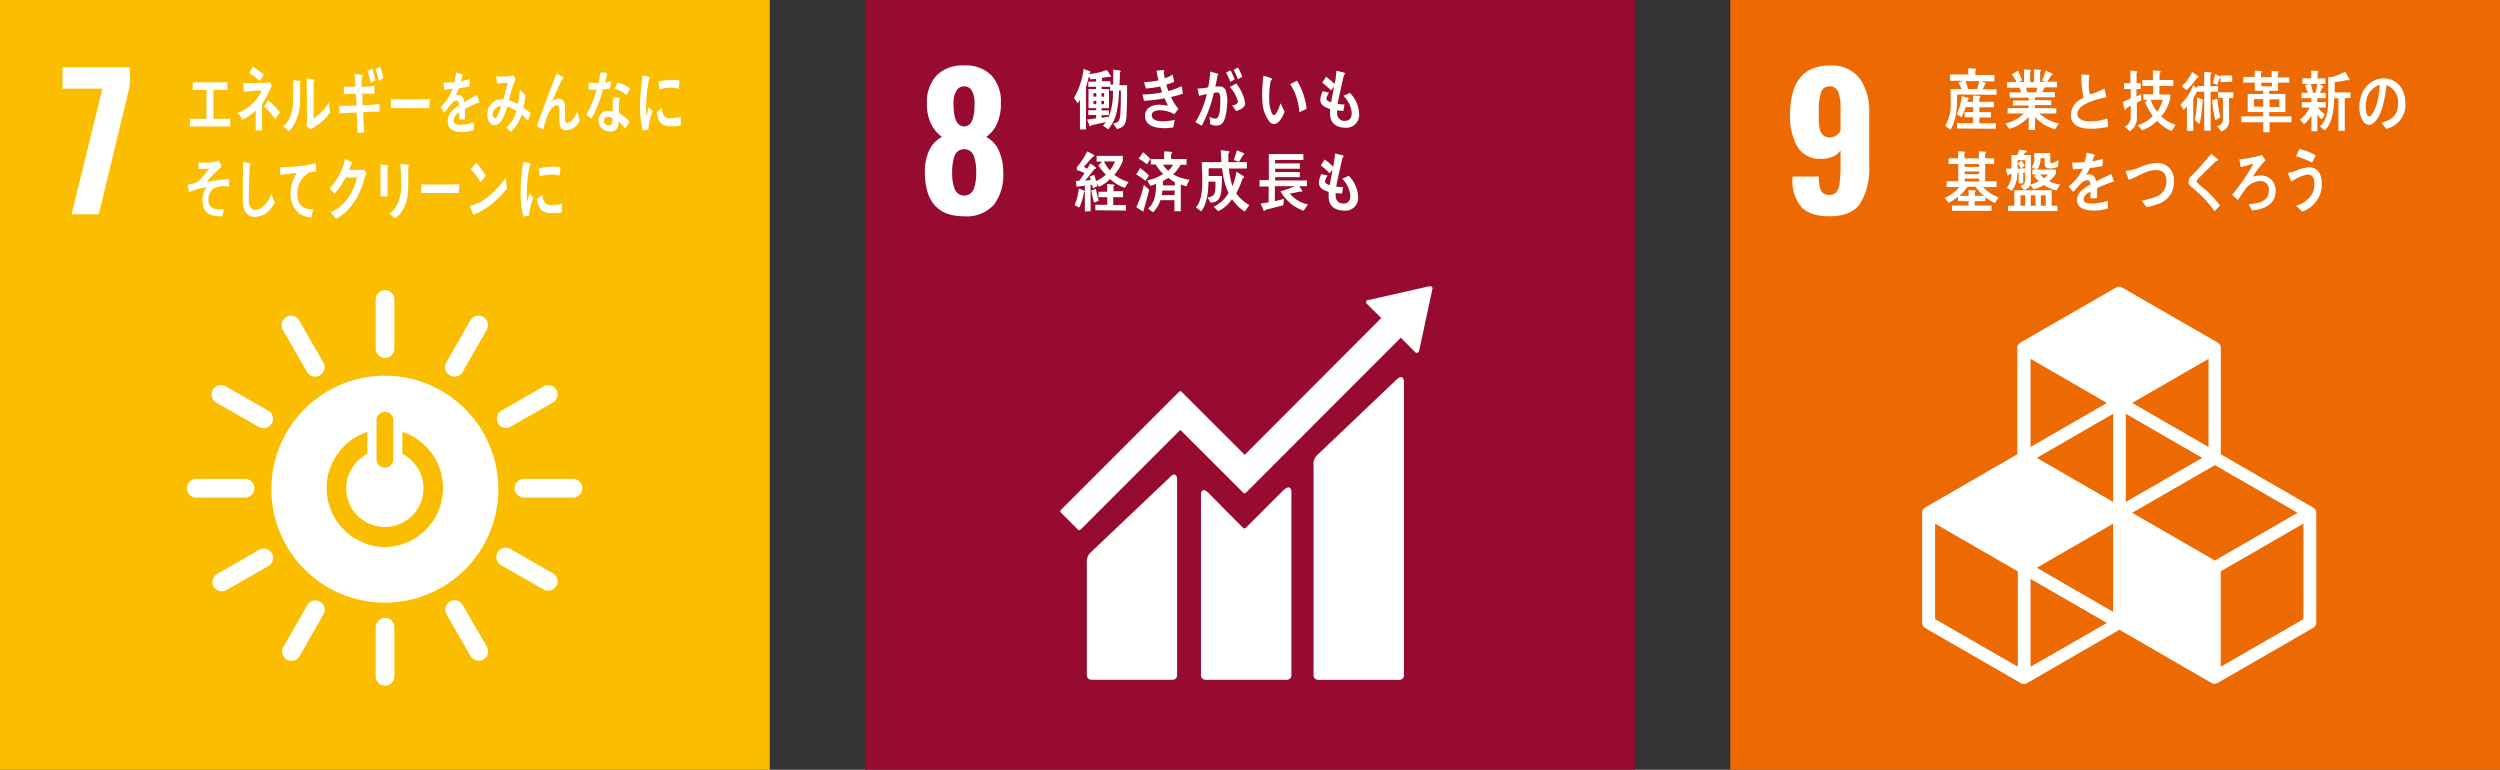 <svg xmlns="http://www.w3.org/2000/svg" viewBox="0 0 393 121"><rect x="0" y="0" width="393" height="121" fill="#333333" stroke="none"/><defs><style>.cls-1{fill:#fabd00;}.cls-2{fill:#fff;}.cls-3{fill:#970b31;}.cls-4{fill:#ed6a02;}</style></defs><title>Asset 25</title><g id="Layer_2" data-name="Layer 2"><g id="Layer_1-2" data-name="Layer 1"><rect class="cls-1" width="121" height="121"/><path class="cls-2" d="M16.1,13.94H9.83V10.58H20.41v2.88L15.53,33.68H11.25Z"/><path class="cls-2" d="M60.51,59.06A17.84,17.84,0,1,0,78.34,76.9,17.84,17.84,0,0,0,60.51,59.06m-1.32,7a1.32,1.32,0,0,1,2.64,0v6.13a1.32,1.32,0,0,1-2.64,0ZM60.51,86A9.28,9.28,0,0,1,57.75,67.9v3.46a6.07,6.07,0,1,0,5.5,0V67.9A9.28,9.28,0,0,1,60.51,86"/><path class="cls-2" d="M40,76.75a1.5,1.5,0,0,0-1.37-1.47H30.85a1.47,1.47,0,0,0,0,2.94h7.81A1.5,1.5,0,0,0,40,76.75"/><path class="cls-2" d="M91.55,76.75a1.49,1.49,0,0,0-1.37-1.47H82.37a1.47,1.47,0,0,0,0,2.94h7.81a1.49,1.49,0,0,0,1.37-1.47"/><path class="cls-2" d="M60.51,107.79A1.49,1.49,0,0,0,62,106.42V98.61a1.47,1.47,0,0,0-2.94,0v7.81a1.49,1.49,0,0,0,1.47,1.37"/><path class="cls-2" d="M87.45,92.17a1.48,1.48,0,0,0-.46-2l-6.78-3.88a1.46,1.46,0,0,0-1.45,2.54l6.78,3.88a1.48,1.48,0,0,0,1.91-.59"/><path class="cls-2" d="M45.09,103.69a1.48,1.48,0,0,0,1.95-.46l3.88-6.78A1.47,1.47,0,0,0,48.38,95l-3.88,6.78a1.49,1.49,0,0,0,.59,1.92"/><path class="cls-2" d="M76,103.66a1.49,1.49,0,0,0,.58-1.92L72.68,95a1.47,1.47,0,0,0-2.54,1.46L74,103.2a1.5,1.5,0,0,0,2,.46"/><path class="cls-2" d="M33.6,92.23a1.49,1.49,0,0,0,1.92.58l6.77-3.89a1.47,1.47,0,0,0-1.46-2.54l-6.77,3.89a1.5,1.5,0,0,0-.46,2"/><path class="cls-2" d="M60.51,56.27A1.5,1.5,0,0,0,62,54.9V47.09a1.47,1.47,0,0,0-2.94,0V54.9a1.5,1.5,0,0,0,1.47,1.37"/><path class="cls-2" d="M42.74,66.57a1.49,1.49,0,0,0-.47-1.95l-6.78-3.88A1.47,1.47,0,0,0,34,63.29l6.78,3.88a1.5,1.5,0,0,0,1.92-.6"/><path class="cls-2" d="M70.69,59a1.49,1.49,0,0,0,2-.47l3.88-6.78a1.5,1.5,0,0,0-.59-1.92,1.49,1.49,0,0,0-2,.47l-3.88,6.78a1.5,1.5,0,0,0,.6,1.92"/><path class="cls-2" d="M50.3,59a1.49,1.49,0,0,0,.59-1.91L47,50.3a1.48,1.48,0,0,0-2-.46,1.49,1.49,0,0,0-.59,1.93l3.9,6.77A1.49,1.49,0,0,0,50.3,59"/><path class="cls-2" d="M78.27,66.54a1.49,1.49,0,0,0,1.91.59L87,63.23a1.47,1.47,0,0,0,.47-1.95,1.49,1.49,0,0,0-1.93-.59l-6.77,3.89a1.49,1.49,0,0,0-.45,2"/><path class="cls-2" d="M29.85,19.88v-1.2h2.61V14.14H30.29v-1.2h5.44v1.2H33.55v4.54H36.2v1.2Z"/><path class="cls-2" d="M41.19,16.38v4.11h-1c0-1,0-2.07,0-3.11a7.4,7.4,0,0,1-2.07,1.43,9.14,9.14,0,0,0-.75-1.06,6.64,6.64,0,0,0,3.76-3.51c-.94,0-1.88.11-2.82.17l-.06-1.34c1.21,0,2.43,0,3.64-.07a2,2,0,0,0,.53-.08l.3.6A22.77,22.77,0,0,1,41.19,16.38Zm-.37-3.64a9.49,9.49,0,0,0-1.63-1.24c.18-.34.36-.67.53-1a9.3,9.3,0,0,1,1.75,1.26C41.26,12.08,41.05,12.42,40.82,12.74Zm2.45,6a10.69,10.69,0,0,0-1.73-2l.6-.92A7.81,7.81,0,0,1,44,17.66Z"/><path class="cls-2" d="M47.18,13c0,2.4.21,4.63-1,6.63a4.09,4.09,0,0,1-.79,1c-.26-.24-.66-.6-.85-.79,1.28-1.13,1.54-2.57,1.54-4.62,0-.86,0-1.77,0-2.63l1.09.14a.11.11,0,0,1,.09.12A.24.24,0,0,1,47.18,13Zm3,6.47c-.43.33-.91.59-1.36.87a6.19,6.19,0,0,1-.65-.61,2.12,2.12,0,0,0,.08-.57V17.73c0-1.8,0-3.63-.05-5.42l1.14.18a.13.13,0,0,1,.09.14.24.24,0,0,1-.12.2c0,.5,0,1,0,1.49,0,1.41,0,2.86,0,4.27a7.51,7.51,0,0,0,1.89-1.74c.17-.21.32-.45.49-.68,0,0,0-.06.05-.06s0,.11,0,.14c0,.49.09.95.16,1.43A9.42,9.42,0,0,1,50.2,19.47Z"/><path class="cls-2" d="M57.08,17.64c.06,1.05.1,2.1.17,3.16l-1.06.09c0-1.07-.08-2.12-.11-3.19-.93,0-1.84.07-2.76.13,0-.39,0-.79,0-1.19l.63,0c.7,0,1.39-.05,2.09-.06,0-.62-.05-1.22-.09-1.84-.63,0-1.25.05-1.88.08,0-.4,0-.81-.06-1.2.62,0,1.24,0,1.86,0,0-.67-.08-1.32-.13-2l1.12.14A.17.17,0,0,1,57,12a.22.22,0,0,1-.14.2c0,.49,0,1,0,1.44a16.34,16.34,0,0,0,2-.15c0,.42,0,.83,0,1.23-.64,0-1.28,0-1.91,0,0,.6,0,1.21.09,1.81.87,0,1.76-.09,2.63-.18,0,.41,0,.82,0,1.21C58.8,17.54,57.94,17.6,57.08,17.64ZM58.29,13a18,18,0,0,0-.54-1.85l.78-.33A17.58,17.58,0,0,1,59,12.6Zm1.27-.28a18.93,18.93,0,0,0-.53-1.9l.75-.29a13,13,0,0,1,.5,1.75Z"/><path class="cls-2" d="M67.49,17c-.49,0-.89,0-1.29,0s-3.65,0-4.76,0c0-.43,0-1,0-1.29,0-.16.06-.17.11-.16a4.33,4.33,0,0,0,.51.07c.53,0,1.1,0,1.71,0,1.27,0,2.4,0,3.82-.06C67.51,16.05,67.5,16.59,67.49,17Z"/><path class="cls-2" d="M75.29,16.18a.21.21,0,0,1-.11-.05c-.54.22-1.59.73-2.09,1v1.65H72.2c0-.15,0-.31,0-.49v-.6a1.48,1.48,0,0,0-.9,1.27c0,.43.34.65,1,.65a5.61,5.61,0,0,0,2.19-.43l0,1.26a5.31,5.31,0,0,1-1.89.31c-1.48,0-2.22-.57-2.22-1.72A2.33,2.33,0,0,1,71,17.48a5.74,5.74,0,0,1,1.15-.91c0-.49-.14-.73-.36-.73a1,1,0,0,0-.77.41,7.17,7.17,0,0,0-.59.72l-.55.76-.63-.87a7.67,7.67,0,0,0,1.9-2.9c-.4.06-.84.11-1.33.14,0-.41-.07-.79-.12-1.11a11.38,11.38,0,0,0,1.73-.11,11.38,11.38,0,0,0,.26-1.48l1,.28a.14.14,0,0,1,.09.13.19.19,0,0,1-.12.16c0,.18-.11.46-.21.82a9.79,9.79,0,0,0,1.41-.39l-.08,1.17c-.42.11-1,.22-1.67.33A6.13,6.13,0,0,1,71.67,15a1.42,1.42,0,0,1,.43-.07c.46,0,.77.37.9,1.14.6-.38,1.29-.78,2-1.18l.35,1.19C75.39,16.14,75.36,16.18,75.29,16.18Z"/><path class="cls-2" d="M83,19a13,13,0,0,0-1-1,6,6,0,0,1-1.66,2.71l-.79-.66a4.82,4.82,0,0,0,1.64-2.58,4.6,4.6,0,0,0-1.43-.69c-.13.38-.25.76-.4,1.12-.35.89-.83,1.79-1.65,1.77-.67,0-1.12-.79-1.1-1.72a2.33,2.33,0,0,1,1.53-2.25,2.73,2.73,0,0,1,1-.08c.19-.75.48-1.81.68-2.61l-1.68.12L78,12H78a10.42,10.42,0,0,0,2.75-.13c.09.19.2.38.3.57a16.07,16.07,0,0,0-.65,1.8c-.14.52-.27,1-.43,1.53a5.24,5.24,0,0,1,1.43.6,13.73,13.73,0,0,0,.31-2.24c.3.26.6.52.89.81a13.69,13.69,0,0,1-.34,2,9.14,9.14,0,0,1,1.16.86C83.3,18.19,83.14,18.62,83,19ZM77.46,18c0,.29.08.54.3.54a.38.38,0,0,0,.34-.19,6.56,6.56,0,0,0,.68-1.64A1.3,1.3,0,0,0,77.46,18Z"/><path class="cls-2" d="M88.92,20.48c-1.07,0-1-1.26-1-2.26v-1c0-.29,0-.64-.3-.64a.78.78,0,0,0-.21,0c-1.21.4-1.67,2.49-2,3.81l-1-.59c.33-1,.7-2,1.08-3s.85-2.25,1.29-3.37c.24-.62.46-1.25.72-1.86a9.19,9.19,0,0,1,1,.57.12.12,0,0,1,.06.1.14.14,0,0,1-.14.14c-.54,1.05-1,2.16-1.52,3.24a2.59,2.59,0,0,1-.14.29,2.1,2.1,0,0,1,1.07-.4c.79,0,1,.67,1,1.57,0,.54,0,1.07,0,1.61,0,.26,0,.63.31.63a1.32,1.32,0,0,0,.91-.56,5.14,5.14,0,0,0,.71-1.26c.13.49.26,1,.38,1.47A2.46,2.46,0,0,1,88.92,20.48Z"/><path class="cls-2" d="M95.91,13.89c-.4.07-.73.12-1.12.16A20.84,20.84,0,0,1,93,18.64c-.29-.17-.57-.38-.85-.58a18.24,18.24,0,0,0,1.66-4,7.82,7.82,0,0,1-1.28,0c0-.35,0-.71,0-1.08A2.61,2.61,0,0,0,93,13a8,8,0,0,0,1.1.05,10.7,10.7,0,0,0,.24-1.63c.43,0,.82,0,1.12.06A11.74,11.74,0,0,1,95.08,13a8,8,0,0,0,1-.23C96,13.16,96,13.52,95.91,13.89Zm2.32,6.33a7.7,7.7,0,0,0-1-1.17c0,.12,0,.23,0,.35a1.21,1.21,0,0,1-1.46,1.27,2.14,2.14,0,0,1-.77-.2,1.68,1.68,0,0,1-.9-1.57,1.43,1.43,0,0,1,1.56-1.48,2.94,2.94,0,0,1,.66.11c0-.5,0-1,0-1.48a2.17,2.17,0,0,1,.13-.71l.74,0s.28,0,.28.1,0,0,0,0a1.43,1.43,0,0,0-.18.64c0,.56,0,1.13,0,1.69a6,6,0,0,1,1.68,1.39A11.53,11.53,0,0,1,98.23,20.22Zm-2-1.68a1.39,1.39,0,0,0-.58-.16c-.31,0-.7.05-.74.55a.78.78,0,0,0,.74.77c.3,0,.53,0,.56-.49C96.27,19,96.27,18.77,96.27,18.54Zm2.25-3.61A4.25,4.25,0,0,0,96.61,14l.46-1a4.24,4.24,0,0,1,2,.95Z"/><path class="cls-2" d="M42,33.38a3.18,3.18,0,0,1-2,.71c-1.08,0-1.76-.84-1.82-2.32,0-.2,0-.4,0-.6,0-.56,0-1.12,0-1.69,0-1.35,0-2.7.06-4.05l.71.16a1,1,0,0,1,.3.08c.06,0,.14.07.14.16a.22.22,0,0,1-.12.18c-.09,1.81-.16,3.64-.16,5.45,0,.93.31,1.49,1,1.49a1.87,1.87,0,0,0,1-.3,4.23,4.23,0,0,0,1.53-2.17l.56,1.35A4.9,4.9,0,0,1,42,33.38Z"/><path class="cls-2" d="M49.6,27l-.09,0a2.19,2.19,0,0,0-1,.18,3.72,3.72,0,0,0-1.76,3.24c-.07,2.15,1.31,2.46,2.47,2.51-.07.4-.14.82-.23,1.22H48.8a3.62,3.62,0,0,1-1.59-.44,3.9,3.9,0,0,1-1.53-3.37,5.7,5.7,0,0,1,1-3.15c-.88.08-1.76.19-2.63.33,0-.41,0-.83,0-1.23a34.17,34.17,0,0,0,4.51-.39,9.43,9.43,0,0,0,1.05-.25c0,.16.11,1.19.1,1.28A.09.09,0,0,1,49.6,27Z"/><path class="cls-2" d="M57.37,27.75c-.12.42-.23.85-.37,1.25a10.41,10.41,0,0,1-2,3.64,7.46,7.46,0,0,1-2.16,1.74c-.28-.34-.56-.68-.85-1a7.43,7.43,0,0,0,1.27-.75,7.05,7.05,0,0,0,1.38-1.4,9.59,9.59,0,0,0,1.48-3.32l-1.81,0a11.08,11.08,0,0,1-1.75,2.57c-.24-.29-.48-.59-.75-.86A10.35,10.35,0,0,0,54.26,25l1,.48a.17.17,0,0,1,.1.16.15.15,0,0,1-.15.15c-.12.31-.21.63-.35.92h2a1.55,1.55,0,0,0,.42-.05c.09.19.2.36.29.56S57.43,27.58,57.37,27.75Z"/><path class="cls-2" d="M60.92,26.24v.44c0,1.39,0,2.8,0,4.19H59.82c0-.26,0-.52,0-.77V28.56c0-.91,0-1.83,0-2.73L61,26a.09.09,0,0,1,.08.1A.24.24,0,0,1,60.92,26.24Zm3.26,0c0,.63,0,1.25,0,1.89,0,1.83,0,3.59-1,5.08a3.81,3.81,0,0,1-1.08,1.11,10.26,10.26,0,0,0-.91-.72,4.59,4.59,0,0,0,1-1,6.7,6.7,0,0,0,.86-4c0-.95-.05-1.91-.1-2.85l1.16.13a.15.15,0,0,1,.14.15A.28.28,0,0,1,64.18,26.26Z"/><path class="cls-2" d="M72.14,30.35c-.49,0-.88,0-1.28,0s-3.54,0-4.65,0c0-.42,0-.94,0-1.26,0-.15.06-.16.11-.15a4.33,4.33,0,0,0,.51.07c.53,0,1.56,0,2.17,0,1.26,0,1.83,0,3.23-.05C72.16,29.4,72.15,29.94,72.14,30.35Z"/><path class="cls-2" d="M75.71,33.14a5.69,5.69,0,0,1-1.34.6l-.53-1.39s0,0,.06,0a1.28,1.28,0,0,0,.33-.06,7,7,0,0,0,2.43-1.31,15.1,15.1,0,0,0,2.83-3l.21,1.64A13.55,13.55,0,0,1,75.71,33.14Zm-.18-4.5A11.6,11.6,0,0,0,74,26.56c.3-.31.58-.64.87-1a10.48,10.48,0,0,1,1.46,2.05A7.86,7.86,0,0,1,75.53,28.64Z"/><path class="cls-2" d="M83.15,33.91l-.88.12A15,15,0,0,1,81.85,30a29.47,29.47,0,0,1,.42-4.6l.71.18c.1,0,.24,0,.34.1a.14.14,0,0,1,.09.14.13.13,0,0,1-.13.14,23.74,23.74,0,0,0-.47,4.77c0,.39,0,.77,0,1.16.15-.49.28-1,.44-1.47l.61.63A11.09,11.09,0,0,0,83.15,33.91Zm5.17-.51a6.23,6.23,0,0,1-1.49.1c-1.16,0-2.24-.25-2.38-2.22.27-.23.55-.47.83-.69,0,1.12.47,1.62,1.23,1.65A4.54,4.54,0,0,0,88.33,32C88.33,32.46,88.32,32.93,88.32,33.4ZM88,27.6a5.67,5.67,0,0,0-1.88-.13,7.28,7.28,0,0,0-1.3.25c0-.39-.06-.87-.1-1.26a9.56,9.56,0,0,1,1.84-.24,6.05,6.05,0,0,1,1.53.08C88.08,26.73,88.06,27.17,88,27.6Z"/><path class="cls-2" d="M101.91,20.38l-.87.12a15.8,15.8,0,0,1-.41-4.08,30.46,30.46,0,0,1,.41-4.58l.69.18c.1,0,.24.05.34.1a.13.13,0,0,1,.09.14.13.13,0,0,1-.13.14,24.31,24.31,0,0,0-.46,4.76c0,.39,0,.76,0,1.16.14-.49.28-1,.43-1.48l.59.63A11.06,11.06,0,0,0,101.91,20.38Zm5.1-.63a5.79,5.79,0,0,1-1.44.09c-1.13,0-2.18-.25-2.32-2.21.27-.23.53-.47.81-.69,0,1.12.46,1.62,1.19,1.64a4.52,4.52,0,0,0,1.78-.24C107,18.81,107,19.27,107,19.75Zm-.28-5.8a5.68,5.68,0,0,0-1.84-.13,7.06,7.06,0,0,0-1.26.26c0-.39-.06-.87-.1-1.26a9.06,9.06,0,0,1,1.79-.24,5.72,5.72,0,0,1,1.49.08C106.79,13.09,106.76,13.53,106.73,14Z"/><path class="cls-2" d="M33.47,29.67a2.48,2.48,0,0,0-.67,2.17c.17,1,1.27,1.09,1.84,1.08a5.54,5.54,0,0,0,.56-.05c-.08.39-.17.76-.25,1.13h-.17c-1.12,0-2.73-.16-2.91-2a3.59,3.59,0,0,1,.61-2.59,15.79,15.79,0,0,0-2.77.76c-.06-.38-.15-.76-.22-1.13A6.36,6.36,0,0,0,31,28.61a10.89,10.89,0,0,0,1.89-2.12,11.81,11.81,0,0,1-1.68.08c0-.35,0-.71,0-1.05a10.12,10.12,0,0,0,2.52-.07,2.47,2.47,0,0,0,.63-.26c.17.31.33.64.48,1a22.31,22.31,0,0,0-2.37,2.39c1.18-.19,2.36-.33,3.54-.44,0,.41,0,.81,0,1.21A3.89,3.89,0,0,0,33.47,29.67Z"/><rect class="cls-3" x="136" width="121" height="121"/><path class="cls-2" d="M145.39,27a7.63,7.63,0,0,1,.68-3.36,4.46,4.46,0,0,1,2-2.11,5.75,5.75,0,0,1-1.71-2.07,7,7,0,0,1-.65-3.15,6.18,6.18,0,0,1,1.51-4.44,5.73,5.73,0,0,1,4.33-1.58,5.63,5.63,0,0,1,4.31,1.57,6.09,6.09,0,0,1,1.48,4.36,7.6,7.6,0,0,1-.62,3.25,5.17,5.17,0,0,1-1.69,2.06,4.39,4.39,0,0,1,2,2.17,8.19,8.19,0,0,1,.68,3.5,7.65,7.65,0,0,1-1.48,5,5.76,5.76,0,0,1-4.71,1.8Q145.39,34,145.39,27Zm7.68,2.73a7.2,7.2,0,0,0,.39-2.55,7.59,7.59,0,0,0-.39-2.71,1.61,1.61,0,0,0-3,0,7.68,7.68,0,0,0-.39,2.7,7.2,7.2,0,0,0,.39,2.55,1.61,1.61,0,0,0,3,0Zm.13-13.42a4.06,4.06,0,0,0-.4-2,1.3,1.3,0,0,0-1.23-.73,1.35,1.35,0,0,0-1.25.73,3.83,3.83,0,0,0-.43,2c0,2.38.56,3.56,1.68,3.56S153.2,18.69,153.2,16.31Z"/><path class="cls-2" d="M219.57,59.64,207.2,71.41a2,2,0,0,0-.71,1.76v33a.71.71,0,0,0,.71.7H220a.7.7,0,0,0,.7-.7V59.94c0-.39-.3-1.1-1.11-.3"/><path class="cls-2" d="M183.93,75,171.56,86.74a2,2,0,0,0-.71,1.76v17.66a.71.71,0,0,0,.71.7h12.78a.7.7,0,0,0,.7-.7V75.27c0-.39-.3-1.11-1.11-.3"/><path class="cls-2" d="M225.19,45.37a.34.34,0,0,0-.1-.27.43.43,0,0,0-.23-.1h-.17l-9.47,2.14h-.17a.44.44,0,0,0-.19.1.36.36,0,0,0,0,.51l.11.11L217.13,50,195.67,71.5l-9.92-9.91a.28.28,0,0,0-.4,0l-2.69,2.69h0L166.77,80.17a.3.3,0,0,0,0,.41l2.69,2.69a.28.28,0,0,0,.4,0l15.69-15.69,7.2,7.19s0,0,0,0l2.69,2.69a.3.3,0,0,0,.41,0l24.36-24.37,2.27,2.28a.35.35,0,0,0,.5,0,.38.38,0,0,0,.11-.24v0l2.08-9.67Z"/><path class="cls-2" d="M201.82,77l-6,6a.3.3,0,0,1-.39,0L190,77.53c-1-1-1.21-.19-1.21.2v28.43a.7.7,0,0,0,.7.7H202.3a.71.71,0,0,0,.71-.7V77.26c0-.39-.31-1.1-1.19-.22"/><path class="cls-2" d="M177.08,18.28c-.07,1.24-.43,1.77-1.5,2l-.59-.86c.75-.14,1-.34,1.11-1.27.1-1.3.1-2.61.1-3.93h-.3a15.79,15.79,0,0,1-.41,3.58,5.91,5.91,0,0,1-1.29,2.53l-.82-.6a5,5,0,0,0,.48-.54l-2.32.5c0,.09-.06.16-.14.16s-.12-.07-.15-.15l-.37-.91c.48-.05,1-.13,1.43-.19v-.51h-1.23v-.77h1.23V17h-1.2V14h1.19v-.35h-1.22v-.82h1.22V12.4l-.88.08-.25-.46c-.1.4-.2.82-.32,1.23,0,.07-.13.38-.13.43v6.67h-.95V15.68a5.35,5.35,0,0,1-.36.56l-.58-.86a11.77,11.77,0,0,0,1.51-4.55l1,.38a.14.14,0,0,1,.09.12c0,.09-.11.13-.17.14l0,.16A9.86,9.86,0,0,0,174,11l.67,1c0,.09-.06.12-.13.12a.23.23,0,0,1-.16-.07c-.38.09-.77.14-1.15.2v.51h1.33v.53H175V10.94l1,.13c.06,0,.17.06.17.15a.21.21,0,0,1-.13.18c0,.65,0,1.32-.07,2l1.21,0C177.17,15,177.18,16.63,177.08,18.28Zm-4.74-3.64h-.45v.56h.45Zm0,1.22h-.45v.52h.45Zm1.22-1.22h-.4v.56h.4Zm0,1.22h-.42v.52h.42Zm.94-1.59v-.62h-1.33V14h1.17v3h-1.17v.35h1.15v.75h-1.15v.43l1.06-.19-.05.35a10.48,10.48,0,0,0,.77-4.44Z"/><path class="cls-2" d="M184.08,15.24a7.15,7.15,0,0,0,1.16,1.85c-.2.3-.41.58-.63.87a4.79,4.79,0,0,0-2.4-.63c-.36,0-1.16.18-1.16.75,0,.91,1.23,1,1.79,1a10.54,10.54,0,0,0,1.84-.24c-.09.39-.16.79-.23,1.18a8.42,8.42,0,0,1-1.31.13C182,20.13,180,20,180,18.19c0-1.3,1.26-1.73,2.17-1.73a6.83,6.83,0,0,1,1.43.18c-.18-.39-.37-.78-.54-1.19a20.64,20.64,0,0,1-3.23.39l-.23-1a13.89,13.89,0,0,0,3.08-.32c-.11-.31-.2-.62-.29-.93a14.3,14.3,0,0,1-2.26.32c-.1-.33-.19-.68-.28-1a12.57,12.57,0,0,0,2.28-.28c-.13-.5-.24-1-.33-1.53l1.09-.09h0a.13.13,0,0,1,.14.13.22.22,0,0,1-.09.16c.05.35.1.69.17,1a4.7,4.7,0,0,0,1.24-.59c.07.38.16.77.23,1.16-.41.16-.83.3-1.24.44.09.33.21.65.33,1a11.42,11.42,0,0,0,2.09-.77c.08.39.12.79.19,1.17A11.2,11.2,0,0,1,184.08,15.24Z"/><path class="cls-2" d="M192.11,19.42a1.34,1.34,0,0,1-1,.32,2,2,0,0,1-.87-.22c0-.39-.06-.78-.11-1.17a1.86,1.86,0,0,0,1,.29c.72,0,.71-2.34.71-2.93,0-.43,0-1.19-.5-1.19a2.56,2.56,0,0,0-.53.09,20.28,20.28,0,0,1-1.9,5.16c-.35-.18-.67-.39-1-.56a14.39,14.39,0,0,0,1.8-4.43c-.41.09-.82.19-1.22.31,0-.12-.25-1.12-.25-1.12s.06-.06.08-.06l.23,0a6.46,6.46,0,0,0,1.38-.19,17,17,0,0,0,.32-2.47c.27.06.53.15.79.23.11,0,.25.07.36.12s.12.06.12.13-.07.09-.11.11c-.11.59-.22,1.18-.37,1.76a4.93,4.93,0,0,1,.54,0,1,1,0,0,1,1.17.88,5.56,5.56,0,0,1,.18,1.58C192.88,17,192.75,18.76,192.11,19.42Zm1.3-6.55a11,11,0,0,0-.68-1.47l.72-.35a13.33,13.33,0,0,1,.63,1.44Zm.9,4.59c-.19-.31-.41-.59-.62-.87.26-.05.91-.21.91-.6a5.12,5.12,0,0,0-1.28-2.32,10.86,10.86,0,0,0,1-.56,6.68,6.68,0,0,1,1.42,3.1C195.73,17,194.83,17.28,194.31,17.46Zm.29-5a10.44,10.44,0,0,0-.67-1.48l.69-.37a10.16,10.16,0,0,1,.66,1.46Z"/><path class="cls-2" d="M200.35,19.5a1,1,0,0,1-.71-.28,5.43,5.43,0,0,1-1.19-3.37,16,16,0,0,1,.06-2.86c0-.37.05-.72.1-1.08a6.73,6.73,0,0,1,1.27.41.12.12,0,0,1,.07.11c0,.11-.09.18-.17.21a10.5,10.5,0,0,0-.25,2.11,11.71,11.71,0,0,0,0,1.32,4.84,4.84,0,0,0,.28,1.37c.06.2.22.67.44.65.43,0,.9-1.42,1.06-1.86l.62,1.31C201.74,18.24,201.05,19.45,200.35,19.5Zm3.91-1.87a9.45,9.45,0,0,0-1.44-4.41c.37-.17.71-.37,1.08-.53a11.33,11.33,0,0,1,1.51,4.42C205,17.3,204.64,17.47,204.26,17.63Z"/><path class="cls-2" d="M211.55,20.08c-1.24,0-2.45-.51-2.47-2.19,0-.25,0-.5,0-.75-.65-.23-1.52-.52-1.53-1.48a3.79,3.79,0,0,1,.39-1.33c.33.07.67.17,1,.25a2,2,0,0,0-.43.91c0,.37.51.52.75.58.14-.82.3-1.63.45-2.45-.16.2-.31.4-.47.59A16.34,16.34,0,0,0,207.86,13c.2-.32.4-.63.61-.94a12.26,12.26,0,0,1,1.33,1.14,13,13,0,0,0,.28-2.07c.29.05.58.13.87.2a2.3,2.3,0,0,1,.35.1c.06,0,.13.05.13.13a.4.4,0,0,1-.17.27c-.07.23-.12.48-.17.71-.11.49-.21,1-.33,1.47-.17.76-.35,1.54-.48,2.32a9.85,9.85,0,0,0,1.08.1l-.17,1a7.3,7.3,0,0,1-1-.09,2.37,2.37,0,0,0,0,.46A1.15,1.15,0,0,0,211.41,19c.76,0,1.09-.46,1.08-1.33a4.38,4.38,0,0,0-1.3-2.61,8,8,0,0,0,1-.47A4.91,4.91,0,0,1,213.66,18,2,2,0,0,1,211.55,20.08Z"/><path class="cls-2" d="M170.4,30.2a9,9,0,0,1-.73,2.43l-.74-.38a8.86,8.86,0,0,0,.66-2.61l.81.3a.14.14,0,0,1,.09.15C170.49,30.14,170.43,30.18,170.4,30.2Zm6.46-.65a6.91,6.91,0,0,1-2.37-1.4,6,6,0,0,1-1.73,1.22l-.37-.55.11.46a7.37,7.37,0,0,1-.7.3c0-.18-.09-.37-.14-.54l-.22,0v4.18h-.9V29.18c-.44.06-.87.13-1.31.18l-.09-.9a2.31,2.31,0,0,0,.52-.06,13.89,13.89,0,0,0,.83-1.18,5.42,5.42,0,0,0-1.21-.47v-.46a11.35,11.35,0,0,0,1.62-2.49,6.6,6.6,0,0,1,.91.48c.07,0,.2.1.2.22s-.15.13-.21.13c-.47.54-.93,1.08-1.43,1.58l.53.32a7,7,0,0,0,.48-.84c.15.09.91.56.91.73s-.13.13-.2.11c-.49.63-1,1.26-1.5,1.87l.88-.1a4.68,4.68,0,0,0-.17-.53l.71-.3c.11.34.21.68.3,1a6.1,6.1,0,0,0,1.53-1A9.71,9.71,0,0,1,172.66,26l.58-.59h-.85v-.91h4.11v.79a7.23,7.23,0,0,1-1.32,2.19,6.67,6.67,0,0,0,2.24,1.13C177.22,28.89,177,29.22,176.86,29.55ZM172,31.87c-.19-.62-.33-1.26-.46-1.9l.74-.3a11.47,11.47,0,0,0,.45,1.86Zm.19,1.18v-.86h1.87V31h-1.38v-.86h1.38V28.91c.23,0,.48.05.71.09a1.75,1.75,0,0,1,.32,0,.11.11,0,0,1,.09.1.21.21,0,0,1-.14.17v.78h1.51V31H175v1.24h2v.86Zm1.35-7.67a6.14,6.14,0,0,0,.93,1.39,5,5,0,0,0,.8-1.39Z"/><path class="cls-2" d="M180.09,28.42a17.13,17.13,0,0,0-1.49-1l.63-1a8.06,8.06,0,0,1,1.38,1.18ZM179.78,33a.26.26,0,0,1,0,.15.1.1,0,0,1-.08.1,11.85,11.85,0,0,1-1.07-.69,15.5,15.5,0,0,0,1.18-3.5l.84.79C180.4,30.89,180.11,31.94,179.78,33Zm.52-7.16a11.17,11.17,0,0,0-1.29-.91l.68-1A8.06,8.06,0,0,1,180.84,25Zm6.2,3.45c-.3-.09-.59-.18-.88-.29V33.2h-1V31.47h-2.21a4.29,4.29,0,0,1-1.16,1.9l-.77-.58c1.08-.91,1.26-2.44,1.26-3.9a4.67,4.67,0,0,1-.91.32l-.49-.86a6.79,6.79,0,0,0,2.5-1,7.54,7.54,0,0,1-1.17-1.5h-.77V25H183V23.79l1.1.07a.18.18,0,0,1,.17.17c0,.1-.11.15-.18.17V25h2.44v.91h-.94a6,6,0,0,1-1.18,1.5,7.07,7.07,0,0,0,2.57.84Zm-1.84.66h-1.95c0,.24,0,.49-.08.73h2Zm0-1.31c-.35-.21-.7-.43-1-.67a9.09,9.09,0,0,1-.86.49c0,.23,0,.45,0,.68h1.91Zm-1.84-2.75a3.81,3.81,0,0,0,.83.95,3.36,3.36,0,0,0,.75-.95Z"/><path class="cls-2" d="M195.67,33.26a7,7,0,0,1-2-1.95,5.57,5.57,0,0,1-2.16,1.89l-.73-.7a5.44,5.44,0,0,0,2.35-2.15,11.33,11.33,0,0,1-1-3.9H190v.06c0,.39,0,.77,0,1.16h2.1a23.76,23.76,0,0,1-.12,2.39c-.17,1.29-.58,1.7-1.66,1.81l-.49-.84c1.07-.13,1.22-.55,1.24-1.76v-.72h-1.1c0,1.49-.23,3.55-1.14,4.66l-.83-.6c.91-1.06,1-2.82,1-4.25,0-.95-.06-1.91-.08-2.87H192c0-.62-.07-1.26-.09-1.88l1.16.14c.07,0,.19.05.19.15a.31.31,0,0,1-.17.23c0,.25,0,.49,0,.75s0,.41,0,.61H196v1h-2.8a11.24,11.24,0,0,0,.54,2.77,9.59,9.59,0,0,0,.62-2.28l1.11.7a.24.24,0,0,1,.11.19c0,.12-.18.16-.25.17a12.22,12.22,0,0,1-1,2.35,6.27,6.27,0,0,0,2.07,1.85Zm-.27-8.87c-.21.35-.42.71-.64,1.05l-.82-.29a11,11,0,0,0,.5-1.53l1,.42a.22.22,0,0,1,.14.18C195.61,24.33,195.47,24.38,195.4,24.39Z"/><path class="cls-2" d="M204.91,33.13a6.79,6.79,0,0,1-3.61-3.05,19.06,19.06,0,0,0,2.26-.81h-3.15v2.36l1.43-.37-.11,1-2.85.75c0,.07-.08.16-.16.16s-.07,0-.09-.08L198.18,32c.42-.07.84-.12,1.25-.21V29.32H198v-1h1.46V24.22h5.43v.92h-4.44v.55h3.88v.83h-3.88v.53h3.88v.8h-3.88v.52h5v.9h-1.2l.48.74a.14.14,0,0,1-.14.14.39.39,0,0,1-.17-.06c-.54.13-1.1.25-1.66.34a5,5,0,0,0,2.86,1.71Z"/><path class="cls-2" d="M211.33,33.11c-1.24,0-2.45-.52-2.47-2.19,0-.25,0-.5,0-.75-.65-.23-1.52-.52-1.54-1.49a3.61,3.61,0,0,1,.4-1.32l1,.24a2,2,0,0,0-.43.92c0,.36.51.52.75.58.14-.82.3-1.63.44-2.45l-.46.59A16.46,16.46,0,0,0,207.64,26c.2-.31.4-.62.61-.93a12.26,12.26,0,0,1,1.33,1.14,13,13,0,0,0,.28-2.08c.29.05.58.14.87.21a2.25,2.25,0,0,1,.35.09c.06,0,.13.06.13.14a.42.42,0,0,1-.17.27c-.07.23-.12.48-.17.71L210.54,27c-.17.77-.35,1.55-.48,2.33.35.06.72.06,1.07.09l-.16,1a7.28,7.28,0,0,1-1-.08,2.27,2.27,0,0,0,0,.45A1.16,1.16,0,0,0,211.19,32c.75,0,1.09-.47,1.08-1.33A4.46,4.46,0,0,0,211,28.1a7.28,7.28,0,0,0,1-.48,4.91,4.91,0,0,1,1.5,3.38A2,2,0,0,1,211.33,33.11Z"/><rect class="cls-4" x="272" width="121" height="121"/><path class="cls-2" d="M283.15,32.52a6.45,6.45,0,0,1-1.38-4.43v-.34h4.17a5.39,5.39,0,0,0,.32,2.22,1.37,1.37,0,0,0,1.36.66,1.34,1.34,0,0,0,1.07-.43,2.94,2.94,0,0,0,.5-1.41,22.36,22.36,0,0,0,.14-2.84V23.61a2.44,2.44,0,0,1-1.17,1,4.46,4.46,0,0,1-1.85.36,4.09,4.09,0,0,1-3.74-1.88,9.38,9.38,0,0,1-1.17-5q0-7.78,6.22-7.79a5.54,5.54,0,0,1,4.7,2,8.69,8.69,0,0,1,1.52,5.42v8.41a10.48,10.48,0,0,1-1.39,5.82Q291.07,34,287.59,34,284.52,34,283.15,32.52Zm6.18-12V16.85a6.2,6.2,0,0,0-.37-2.39,1.35,1.35,0,0,0-1.34-.89,1.33,1.33,0,0,0-1.37,1,9.68,9.68,0,0,0-.34,3c0,1,0,1.75.08,2.27a2.5,2.5,0,0,0,.47,1.27,1.44,1.44,0,0,0,1.19.49A1.91,1.91,0,0,0,289.33,20.53Z"/><path class="cls-2" d="M363.58,79.76l-14.47-8.35V54.7a1,1,0,0,0-.49-.85l-15-8.64a1,1,0,0,0-1,0l-15,8.64a1,1,0,0,0-.5.85V71.41l-14.46,8.35a1,1,0,0,0-.5.85V97.89a1,1,0,0,0,.5.85l15,8.64a1,1,0,0,0,1,0L333.17,99l14.46,8.35a1,1,0,0,0,.5.13,1,1,0,0,0,.49-.13l15-8.64a1,1,0,0,0,.5-.85V80.61A1,1,0,0,0,363.58,79.76Zm-31.4,16.42-12-6.93,12-6.93Zm14-24.2-12,6.92V65.05Zm-14,6.92-12-6.92,12-6.93Zm3,1.71,13-7.49,13,7.49-13,7.5Zm12-10.34-12-6.93,12-6.93ZM331.2,63.34l-12,6.93V56.41Zm-14,41.47-13-7.49v-15l13,7.5Zm2,0V91l12,6.93Zm42.9-7.49-13,7.49v-15l13-7.5Z"/><path class="cls-2" d="M307.65,14.86c0,.27,0,.54,0,.81a11.52,11.52,0,0,1-.4,3.26,5.1,5.1,0,0,1-.63,1.45l-.83-.6a6.9,6.9,0,0,0,.86-3.86c0-.64,0-1.29-.05-1.93h1.76c-.15-.32-.31-.64-.48-1l.65-.29h-2v-1h2.89V10.72l1.07.07c.08,0,.17,0,.17.13s-.09.14-.14.16v.71h3v1h-2l.58.22a.12.12,0,0,1,.09.11c0,.06-.08.09-.12.1-.13.28-.26.55-.41.81h2.19v.87Zm0,5.34v-.84h2.53v-.93h-1.34v-.81h1.34v-.78H309a8.55,8.55,0,0,1-.65,1.59l-.74-.49a8.62,8.62,0,0,0,.78-2.82l1,.27a.12.12,0,0,1,.1.11c0,.09-.07.12-.13.13l-.11.38h.91V15l1.08.09c.06,0,.09.08.09.13s-.11.17-.18.19V16h2.29v.86h-2.29v.77h1.83v.84h-1.83v.91h2.62v.86Zm1.34-7.45c.13.35.32,1,.41,1.31a.33.33,0,0,1-.45-.07h1.88c.11-.41.22-.82.3-1.24Z"/><path class="cls-2" d="M323.07,20.32a6.26,6.26,0,0,1-3.16-1.93v2.05h-1V18.37a6.63,6.63,0,0,1-3.07,1.9l-.59-.86a6.11,6.11,0,0,0,2.91-1.57h-2.56V17h3.31v-.42h-2.48v-.78h2.48v-.45h-3v-.83h1.84c-.1-.24-.18-.49-.3-.73H315.5V12.9H317a9.43,9.43,0,0,0-.74-1.22l1-.58c.21.51.41,1,.61,1.55l-.5.25h.81v-2l1,.09c.05,0,.09,0,.09.11a.18.18,0,0,1-.13.15V12.9h.61v-2l1,.08a.11.11,0,0,1,.1.12c0,.07-.09.12-.14.14v1.64h.75l-.44-.23c.19-.52.4-1,.55-1.58l1,.49c.06,0,.12.08.12.16s-.15.12-.22.12c-.22.36-.44.7-.66,1h1.56v.89h-1.92l-.42.73h2v.83H319.9v.45h2.55v.78H319.9V17h3.35v.85h-2.66a6.34,6.34,0,0,0,3.06,1.55Zm-4.56-6.54.14.73h1.45c.06-.24.11-.49.17-.73Z"/><path class="cls-2" d="M328.78,20.24c-1.25,0-3.24-.19-3.24-2.18a3,3,0,0,1,2-2.68,16.76,16.76,0,0,1-.35-3.68l.8.06.39,0s.1,0,.1.1,0,.08-.06.11a6.19,6.19,0,0,0-.06,1,6.51,6.51,0,0,0,.17,1.86.11.11,0,0,0,.08,0,10,10,0,0,0,2.2-.92c.13.44.21.91.32,1.37-1.09.26-4.56.92-4.56,2.64,0,1,1.3,1.15,1.9,1.15a7.27,7.27,0,0,0,2.8-.47c.05.44.09.89.12,1.33A12.4,12.4,0,0,1,328.78,20.24Z"/><path class="cls-2" d="M335.92,16.16v2.23a2.4,2.4,0,0,1-1.13,2.24l-.77-.71a1.7,1.7,0,0,0,.93-1.66V16.59c-.25.17-.5.31-.74.48,0,.09,0,.22-.13.22s-.08-.05-.09-.1l-.3-1.15c.42-.18.85-.37,1.26-.58V14H333.9v-.92h1v-2l1,.13a.11.11,0,0,1,.09.09.27.27,0,0,1-.12.18v1.6h.64V14h-.66v1.16l.75-.38v1Zm5.46,4.44A6.51,6.51,0,0,1,339.1,19a6.53,6.53,0,0,1-2.35,1.48l-.71-.79a5.44,5.44,0,0,0,2.39-1.46,8.23,8.23,0,0,1-1.21-2.17l.38-.37h-.67v-.86h1.55V13.52h-1.71v-.93h1.67V11.06l1.06.09c.08,0,.14,0,.14.15s-.11.15-.16.17v1.11h2.17v.94h-2.19v1.33h1.71v.62s-.11.39-.13.45a6.86,6.86,0,0,1-1.27,2.37A5.7,5.7,0,0,0,342,19.62Zm-3.28-4.91a5.93,5.93,0,0,0,1,1.87,5.85,5.85,0,0,0,.88-1.87Z"/><path class="cls-2" d="M347.51,14.41v6.13h-1V14.42h-1.1v-.13c-.2.39-.4.79-.63,1.16v5.12h-1V16.74a4.33,4.33,0,0,1-.52.53l-.49-.82a8.34,8.34,0,0,0,2-3.09l.64.57v-.39h1.09V11.28l1,.11c.06,0,.15,0,.15.12a.23.23,0,0,1-.17.2v1.83h1.21v.87Zm-2.15-2.17a9,9,0,0,1-1.67,1.95l-.71-.65a6.49,6.49,0,0,0,1.62-2.24l.91.64a.18.18,0,0,1,.09.13A.19.19,0,0,1,345.36,12.24Zm.89,3.67a20,20,0,0,1-.48,3.62l-.76-.68a15.45,15.45,0,0,0,.37-3.53l.92.34a.11.11,0,0,1,.07.1C346.37,15.83,346.29,15.89,346.25,15.91Zm2,3a17.34,17.34,0,0,1-.49-3.16l.83-.25a17,17,0,0,0,.47,2.94Zm.81-6v-.76c0,.06-.08.08-.12.08-.13.37-.26.76-.41,1.13l-.64-.29c.12-.48.21-1,.31-1.43l.83.4,0,0v-.18h1.87v1Zm1.35,2.5v3.33a1.7,1.7,0,0,1-1.24,1.91l-.65-.81a1.08,1.08,0,0,0,.92-1.22V15.4h-.76v-.9h2.41v.9Z"/><path class="cls-2" d="M356.78,19.22v1.57h-1V19.22h-3.43v-.93h3.43v-.67h-2.44V14.77h2.44v-.5h-1.32V13h-1.83v-.91h1.82v-1l1,.08a.12.12,0,0,1,.11.1c0,.07-.08.14-.13.17v.69h1.67v-1l1,.08s.12,0,.12.1-.09.14-.13.17v.69h1.77V13h-1.76v1.27h-1.39v.5h2.55v2.85h-2.55v.67h3.51v.93Zm-1-3.64h-1.48v1.19h1.48ZM357.15,13h-1.67v.57h1.67Zm1.16,2.62h-1.54v1.19h1.54Z"/><path class="cls-2" d="M364.27,15.44v.62h1.35v.84h-1.23a4.34,4.34,0,0,0,1.1,1.08l-.49.78a3.71,3.71,0,0,1-.72-.71v2.58h-.92V18.17a5.19,5.19,0,0,1-1.17,1.36l-.64-.73a5.38,5.38,0,0,0,1.54-1.9h-1.24v-.84h1.51v-.62h-1.56V14.6h1c-.15-.4-.3-.8-.48-1.18l.62-.23h-1v-.88h1.39V11.09l1,.06a.13.13,0,0,1,.14.12.19.19,0,0,1-.14.18v.86h1.24v.88h-1l.61.35a.13.13,0,0,1,.08.11c0,.12-.12.15-.19.15-.12.27-.26.54-.39.8h.91v.84Zm-1-2.25c.09.39.32,1.27.4,1.67-.17.08-.46-.33-.63-.26H364c.11-.46.21-.94.29-1.41Zm5.33,2.26v5.11h-1V15.45h-.68c0,1.74-.28,4-1.49,5.06l-.73-.64C366,18.73,366,16.77,366,15c0-1,0-1.95,0-2.91l.59,0a3,3,0,0,0,.59-.17,12.63,12.63,0,0,0,1.49-.66l.68,1.22a.16.16,0,0,1-.15.16.27.27,0,0,1-.18-.07,17.38,17.38,0,0,1-2,.34v1.61h2.47v.87Z"/><path class="cls-2" d="M375.13,20.25c-.27-.31-.51-.64-.77-.95,1.36-.4,2.61-1,2.61-3a2.83,2.83,0,0,0-1.8-2.92c-.23,1.86-.68,4.81-2,5.91a1.22,1.22,0,0,1-.8.34,1.26,1.26,0,0,1-.92-.62,4,4,0,0,1-.56-2.2c0-2.64,1.75-4.49,3.8-4.49,1.89,0,3.43,1.4,3.43,3.91A3.86,3.86,0,0,1,375.13,20.25Zm-3-5a4.59,4.59,0,0,0-.24,1.48c0,.44.08,1.58.56,1.58.17,0,.32-.21.42-.35.81-1,1.16-3.23,1.24-4.64A3.2,3.2,0,0,0,372.1,15.29Z"/><path class="cls-2" d="M313.6,31.91a5.9,5.9,0,0,1-1.49-.91v.62h-1.69v.69h2.64v.84h-6.2v-.84h2.6v-.69h-1.65v-.69a7.5,7.5,0,0,1-1.51.95l-.59-.79A5.56,5.56,0,0,0,308,29.41h-2v-.92h1.84V25.78h-1.52v-.89h1.5V23.78l1,.06a.1.1,0,0,1,.11.11.21.21,0,0,1-.13.16v.78h2.28V23.78l1,.06a.11.11,0,0,1,.12.11.21.21,0,0,1-.13.16v.78h1.4v.89h-1.4v2.71h1.79v.92h-2.11a5.57,5.57,0,0,0,2.44,1.6Zm-3-2.55h-1.31A6.61,6.61,0,0,1,308,30.78h1.46v-.91l1,.07a.11.11,0,0,1,.12.1.2.2,0,0,1-.13.17v.57h1.44A6.48,6.48,0,0,1,310.56,29.36Zm.52-3.58h-2.27v.45h2.27Zm0,1.17h-2.27v.42h2.27Zm0,1.13h-2.27v.45h2.27Z"/><path class="cls-2" d="M323.3,29.94a5.58,5.58,0,0,1-2-.86,5.7,5.7,0,0,1-1.64.68l-.49-.68a1.31,1.31,0,0,1-1,.77l-.57-.62c.5-.15.74-.3.74-.95V27.13l-.29,0v1.69h-.72v-1.6l-.22,0a4.35,4.35,0,0,1-.86,2.78l-.77-.48a3.56,3.56,0,0,0,.73-2.19l-.43.11c0,.07-.07.14-.14.14s-.09-.08-.11-.14l-.22-.94c.29,0,.6,0,.89,0,0-.71,0-1.43,0-2.13h.93c.1-.27.19-.55.28-.83l1.1.13a.14.14,0,0,1,.11.13c0,.13-.15.18-.24.19l-.33.38h1.2v3.71a3.27,3.27,0,0,1-.1.94,4.61,4.61,0,0,0,1.37-.54,5.46,5.46,0,0,1-.78-.81l.37-.25h-.63v-.77h.64l-.74-.34a2.45,2.45,0,0,0,.41-1.54c0-.24,0-.48,0-.72h2.51c0,.4,0,.81,0,1.21s.06.36.29.36a2.06,2.06,0,0,0,1-.5l-.06,1.07a2.53,2.53,0,0,1-1.13.29c-.66,0-1-.07-1-.93,0-.22,0-.46,0-.69h-.63a2.57,2.57,0,0,1-.56,1.79h3v.6a3.78,3.78,0,0,1-1.08,1.23,4.77,4.77,0,0,0,1.71.52Zm-7.65,3.24v-.84h1V29.9h5.88v2.44h.9v.84Zm2.72-8h-1.21v.5l.64-.43.49.77-.51.44.59,0Zm-1.21.52v.8l.58,0A7.25,7.25,0,0,0,317.16,25.7Zm1.2,5h-.74v1.64h.74Zm1.59,0h-.72v1.64H320Zm.75-3.26a7.1,7.1,0,0,0,.64.59,3.3,3.3,0,0,0,.59-.59Zm.89,3.26h-.77v1.64h.77Z"/><path class="cls-2" d="M332.27,28.62a.24.24,0,0,1-.13-.05c-.64.22-1.88.7-2.47,1v1.6h-1.05c0-.14,0-.3,0-.48v-.58c-.71.34-1.07.76-1.07,1.24s.42.63,1.22.63a7.87,7.87,0,0,0,2.59-.41l0,1.21a7,7,0,0,1-2.23.31c-1.75,0-2.62-.56-2.62-1.67a2,2,0,0,1,.73-1.49,6.39,6.39,0,0,1,1.35-.9c0-.46-.16-.7-.42-.7a1.27,1.27,0,0,0-.91.39,9.78,9.78,0,0,0-.69.71c-.33.36-.53.61-.66.73l-.73-.85a7.57,7.57,0,0,0,2.24-2.81c-.47.06-1,.1-1.57.13,0-.39-.09-.76-.14-1.08a16.15,16.15,0,0,0,2-.1A9.81,9.81,0,0,0,328,24l1.2.27a.14.14,0,0,1,.11.13q0,.09-.15.15a8.14,8.14,0,0,1-.24.8,13.14,13.14,0,0,0,1.67-.38l-.1,1.14c-.49.11-1.15.21-2,.32a6.27,6.27,0,0,1-.55,1.05,1.62,1.62,0,0,1,.51-.08c.54,0,.9.36,1.06,1.11.71-.37,1.52-.75,2.4-1.15l.41,1.16C332.38,28.58,332.34,28.62,332.27,28.62Z"/><path class="cls-2" d="M339.05,32.12a8.14,8.14,0,0,1-1.59.43c-.28-.32-.53-.67-.82-1a12.69,12.69,0,0,0,2.05-.55,2.54,2.54,0,0,0,1.88-2.48c0-1.37-.74-1.81-1.78-1.78-1.44,0-2.77,1.12-4.18,1.53,0-.15-.46-1.3-.46-1.35s.13-.07.19-.07a7.53,7.53,0,0,0,2.14-.6,7.64,7.64,0,0,1,2.6-.64,2.58,2.58,0,0,1,2.65,2.77A3.53,3.53,0,0,1,339.05,32.12Z"/><path class="cls-2" d="M348.12,33.2a17.7,17.7,0,0,0-2.68-3,8.25,8.25,0,0,0-.78-.68,2.05,2.05,0,0,1-.44-.39.86.86,0,0,1-.17-.56,1.21,1.21,0,0,1,.41-.89c.43-.45.87-.88,1.29-1.35.62-.71,1.25-1.41,1.86-2.16l.77.65a1.76,1.76,0,0,1,.3.24.15.15,0,0,1,0,.1c0,.14-.2.16-.3.14L346.64,27c-.25.24-.48.5-.73.73s-.25.22-.36.35a.71.71,0,0,0-.21.41.42.42,0,0,0,.16.32c.37.35.79.65,1.17,1A17.42,17.42,0,0,1,349,32.31Z"/><path class="cls-2" d="M354,33.08a4.43,4.43,0,0,0-.48-.85.21.21,0,0,1,0-.1s0,0,.06-.05a7.23,7.23,0,0,0,1.31-.17c.93-.24,1.77-.71,1.77-2a1.29,1.29,0,0,0-1.45-1.44A3,3,0,0,0,352.8,30c-.36.47-.68.95-1,1.45l-.91-.82a29.6,29.6,0,0,0,2.54-3.51,8,8,0,0,0,.77-1.37c-.23.05-.46.12-.69.19-.42.11-.85.24-1.27.33-.07-.41-.13-.81-.21-1.22a19.4,19.4,0,0,0,2.92-.51,4.31,4.31,0,0,0,.61-.19,6.39,6.39,0,0,1,.56.88c0,.1-.11.13-.17.14a17.88,17.88,0,0,0-1.81,2.4,4.06,4.06,0,0,1,1.15-.18,2.29,2.29,0,0,1,2.43,2.52C357.73,32.28,355.49,33,354,33.08Z"/><path class="cls-2" d="M361.91,33.26c-.33-.31-.66-.63-1-.91a4.31,4.31,0,0,0,2.56-1.86,3.46,3.46,0,0,0,.35-1.56c0-1-.31-1.5-1.13-1.5a7.29,7.29,0,0,0-2.52,1.14c-.06-.16-.49-1.26-.49-1.35s.09-.07.12-.07a5.46,5.46,0,0,0,1.11-.31A6,6,0,0,1,363,26.3c1.42,0,2,1.15,2,2.74A4.55,4.55,0,0,1,361.91,33.26Zm1.56-7.7a13.75,13.75,0,0,0-2.52-1c.17-.38.33-.77.5-1.15a9.62,9.62,0,0,1,2.58,1C363.85,24.8,363.67,25.19,363.47,25.56Z"/></g></g></svg>